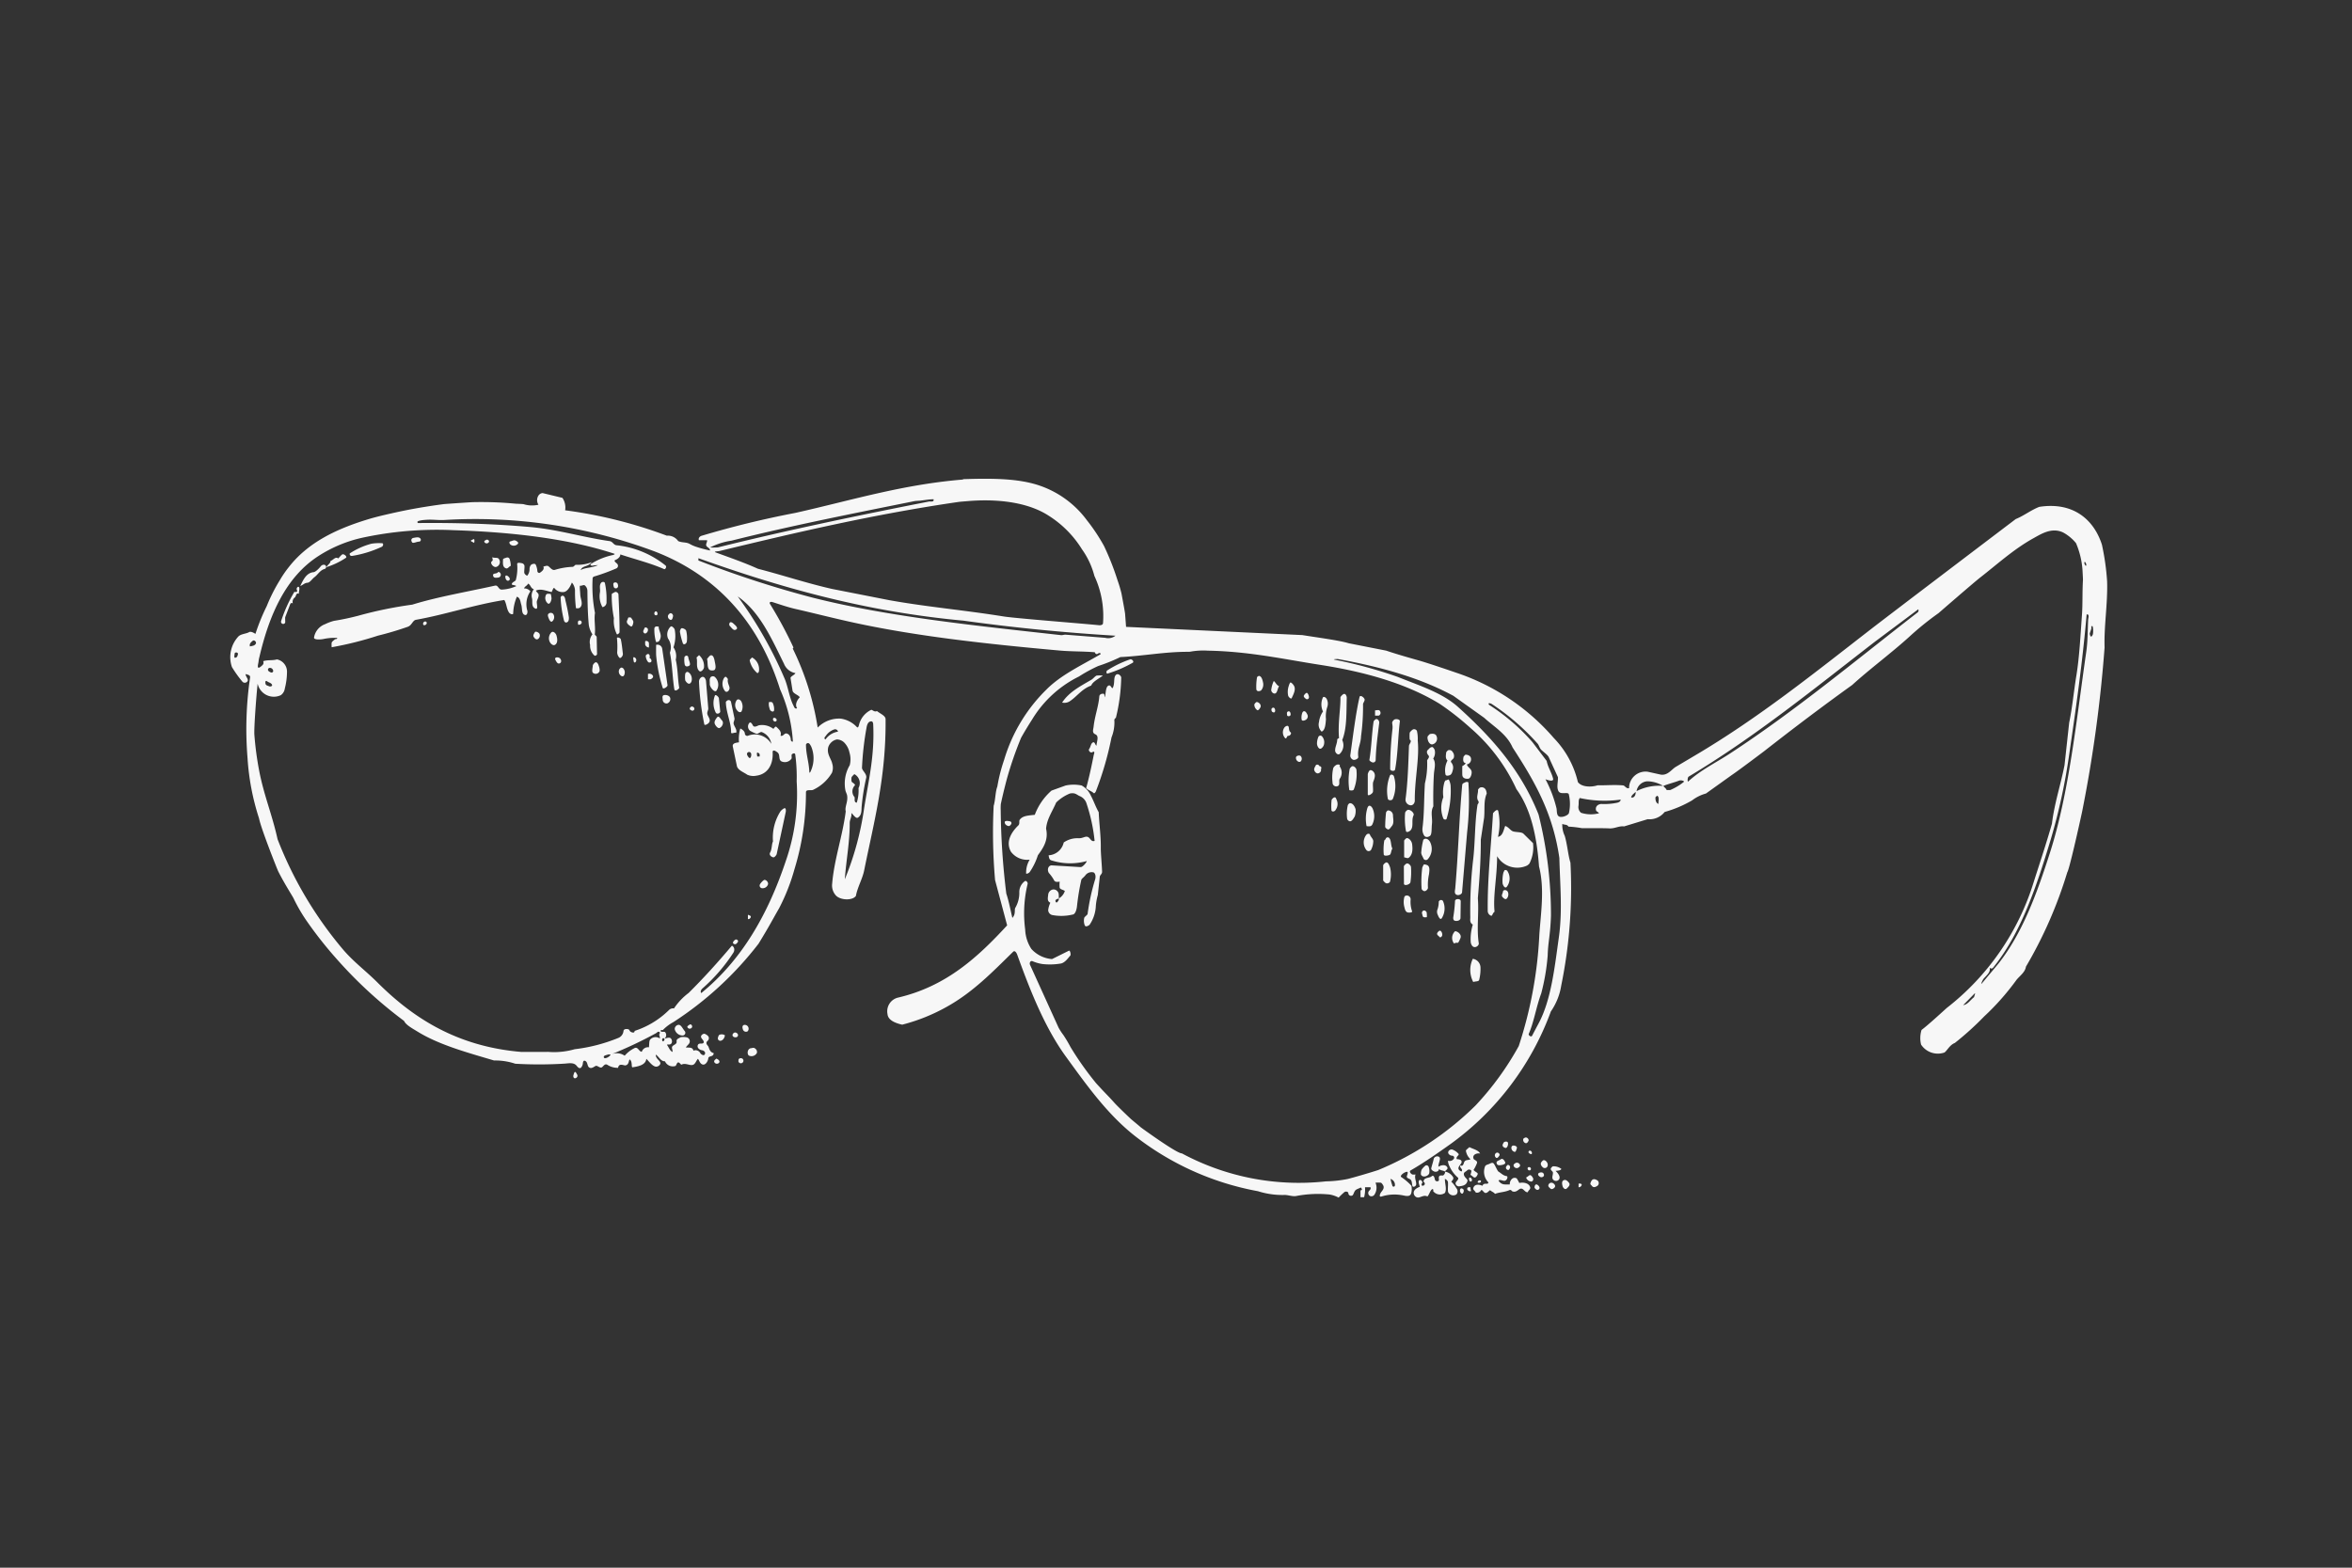 <svg xmlns="http://www.w3.org/2000/svg" xmlns:xlink="http://www.w3.org/1999/xlink" width="354" height="236" viewBox="0 0 354 236">
  <rect x="0" y="0" width="354" height="236" fill="#333333" stroke="none"/>
  <defs>
    <clipPath id="clip-path">
      <rect id="Rectángulo_95" data-name="Rectángulo 95" width="282.487" height="108.207" fill="#f7f7f7"/>
    </clipPath>
  </defs>
  <g id="Grupo_496" data-name="Grupo 496" transform="translate(1846 -3076)">
    <rect id="Rectángulo_251" data-name="Rectángulo 251" width="354" height="236" transform="translate(-1846 3076)" fill="none"/>
    <g id="Grupo_488" data-name="Grupo 488" transform="translate(-1811.331 3148.072)">
      <g id="Grupo_184" data-name="Grupo 184" transform="translate(0 0)" clip-path="url(#clip-path)">
        <path id="Trazado_294" data-name="Trazado 294" d="M65,84.352a.394.394,0,0,0-.007.144c.03.246.2.258.323.02.132-.266-.191-.429-.315-.164M279.052,12.588c-.052.211.218.688.28.439.052-.211-.218-.688-.28-.439M187.827,105.7c.087-.107.486-.149.395.124-.077.228-.509.179-.491.072a.426.426,0,0,1,.1-.2M36.647,9.086c.132-.017.1.482.035.573-.159-.137-.39-.156-.5-.338a2.017,2.017,0,0,1,.469-.236M79.3,41.808h.362c.012-.166.057-.372-.117-.491-.472-.325-.233.347-.246.491M77.9,66.293v-.665c.129.1.566.124.4.434a.4.4,0,0,1-.4.231m117.524,35.182a.208.208,0,0,1,.248-.313c.273.079.318.581.057.506a.736.736,0,0,1-.305-.194m7.5,5.18v-.531c.2-.072.529.015.462.2a.467.467,0,0,1-.462.335M124.7,63.176c-.2.089-.7.171-.444.553.134.2.315-.144.429-.3.012-.017,0-.218.015-.253m61.747,42.09c.159-.231.551.176.4.422s-.372.032-.395-.132c0-.057-.04-.243-.01-.29m8.833-1.318c-.084-.233.067-.377.3-.305a.258.258,0,0,1,.1.432.266.266,0,0,1-.4-.127M60.715,27.51c-.007-.169-.258-.9.223-.553a.442.442,0,0,1,0,.683c-.124.077-.218-.069-.221-.129m3.246-7.525c.208-.129.444.263.273.516-.045.062-.362.114-.41-.132a.355.355,0,0,1,.137-.385M186.174,106.8c.087-.2.313-.146.482-.134a1.167,1.167,0,0,0,.092.536c-.2.164-.437-.022-.561-.161a.52.52,0,0,1-.012-.241M211.5,47.142c-.236.261-.606.459-.663.831.549.154.74-.581.663-.831M81.71,36.058c.089-.134.395-.062.491.149a.235.235,0,0,1-.32.318.338.338,0,0,1-.171-.467M29.216,21.513a.234.234,0,0,1,.32.315c-.1.211-.4.285-.489.149a.332.332,0,0,1,.169-.464m23.246-.151a.3.3,0,0,1,.4.382.45.45,0,0,1-.526.213c.015-.186-.117-.462.122-.6M38.508,9.2c.231-.122.539.141.387.36a.389.389,0,0,1-.638,0c-.127-.2.107-.285.251-.36m118.324,25.3c.345-.184.467.3.412.511-.082.318-.449.114-.5-.01s-.107-.4.089-.5m2.326.549c.345-.186.464.3.41.509-.062.246-.511.258-.524,0,0-.151-.087-.4.114-.506M.715,26.192c.012-.007-.077.082-.072.132.017.169-.218.849.28.546.141-.084.174-.288.218-.454.052-.206-.2-.333-.427-.223M69.292,34.36c.159-.161.437-.03.531.154a.3.3,0,0,1-.377.39c-.164-.092-.39-.171-.271-.422,0,0,.087-.092.117-.122M192.27,103.29a.348.348,0,0,1,.318.486c-.065.129-.154.365-.37.256a.354.354,0,0,1-.2-.467c.015-.035.174-.258.248-.276M69.116,82.18c.211-.159.459.159.375.385a.383.383,0,0,1-.71-.037c-.017-.134.191-.241.335-.347M56.753,86.71c-.213.067-.611.122-.541.387.079.323.807-.017,1.03-.39a.756.756,0,0,0-.489,0m128.329,20.35c.064-.407.464-.176.536-.025.084.181-.072.717-.323.561a.52.52,0,0,1-.213-.536M75.989,69.4c.218-.149.544.129.382.352-.109.151-.266.395-.519.3-.452-.161-.025-.544.137-.655M41.467,15.107c-.119-.253-.151-.69.228-.494.233.122.558.511.223.7-.241.141-.407-.117-.452-.211m20.98,9.9a2.424,2.424,0,0,1,0-.553.422.422,0,0,1,.546.226,4.468,4.468,0,0,1,0,.73.636.636,0,0,1-.546-.4m128.123,76.46c.243-.114.593.206.422.437-.079.107-.31.529-.546.253a.426.426,0,0,1,.124-.69M77.9,41.183c-.31.216-.022.6.141.784.263.3.432-.35.335-.608a.321.321,0,0,0-.477-.176M5.788,28.5a1.163,1.163,0,0,0-.1.127c-.122.278.2.442.424.531a.248.248,0,0,0,.313-.343.492.492,0,0,0-.635-.315M214.739,47.716c-.084.084-.238.2-.241.241-.037.36.079.886.442.99-.017-.419.2-1.052-.2-1.231M73.142,87.291c.194.07.606.3.432.6a.43.43,0,0,1-.732-.072c-.1-.251.159-.372.3-.526m-21.37,2.1c.174-.3.347.2.432.31a.365.365,0,0,1-.144.486c-.335.208-.519-.141-.41-.439a3.03,3.03,0,0,1,.122-.357m122.98,16.572c.032.089.119.362.139.457a.2.2,0,0,0,.385,0,.924.924,0,0,0-.67-1.02c.037.074.124.509.146.566M75.865,83.379c.231-.089.63.166.534.469-.107.325-.578.288-.747.089-.189-.216.037-.489.213-.558m120.446,23.13c.047-.139.154-.36.375-.248s.551.5.228.732c-.236.171-.477-.045-.616-.261a.956.956,0,0,1,.012-.223M76.485,87.5c.03-.258.29-.308.491-.253a.385.385,0,0,1,.206.541.391.391,0,0,1-.715-.065s.01-.169.017-.223M62.315,22.523c.084-.261.454-.112.524.094a.587.587,0,0,1-.263.63c-.258.169-.524-.181-.4-.407a3.021,3.021,0,0,0,.141-.318m134.707,81.955c.208-.084.573-.124.678.241s-.345.511-.544.39c-.164-.1-.417-.266-.288-.531a.658.658,0,0,1,.154-.1M62.857,30.18v-.8a.621.621,0,0,1,.735.261c.127.248-.109.422-.315.539a2.349,2.349,0,0,1-.419,0m99.091,2.065c.2-.1.41.427.392.665a.285.285,0,0,1-.469.216c-.127-.1-.345-.285-.308-.449a.967.967,0,0,1,.385-.432M5.3,30.885c.06.231.333.261.511.347.206.1.544-.007.467-.208-.117-.305-.494-.343-.717-.514-.338-.256-.305.2-.261.375M57.766,15.648a.389.389,0,0,1,.516.139c.067.179.164.491-.074.655a.335.335,0,0,1-.509-.184c-.03-.194-.144-.524.067-.611m124.228,52.39c.268-.072.494.474.387.755-.06.159-.276.328-.372.2-.151-.194-.5-.338-.345-.63a.866.866,0,0,1,.33-.325m12.867,31.156c.31-.137.62.268.534.459-.1.228-.28.474-.521.335a.508.508,0,0,1-.256-.643.98.98,0,0,1,.243-.151M3.363,24.4c-.253.2-.546.474-.407.841.288-.082.673-.069.871-.4.154-.256-.216-.645-.464-.444m276.714-2.048c.109.139-.079.454-.223.98.012-.045.112.861.447.164.151-.32.07-1.869-.223-1.144M172.29,35.653v-.789c.238.015.68-.2.8.233a.438.438,0,0,1-.236.556,4.216,4.216,0,0,1-.561,0m20.66,64.765c.213-.119.844.04.66.442-.077.166-.124.6-.424.434a.6.6,0,0,1-.347-.747.662.662,0,0,1,.112-.129M116.626,51.972c-.308-.625.447-.447.685-.407a.282.282,0,0,1,.228.4c-.092.151-.263.4-.514.293a.737.737,0,0,1-.4-.29m75.018,47.972c.149-.208.571-.216.643,0,.1.318-.132.871-.375.8-.275-.077-.506-.276-.4-.534a2.8,2.8,0,0,1,.132-.276M66.11,20.295c.31-.194.558.191.521.382s-.112.737-.479.524a.525.525,0,0,1-.256-.663,1.339,1.339,0,0,1,.213-.243M179.478,65.067c.208-.186.516.01.583.228a4.169,4.169,0,0,1,.027.7c-.226.03-.6.1-.643-.226-.035-.213-.208-.489.032-.7m13.984,37.927a.485.485,0,0,1,.623.243c.134.236-.119.41-.285.5a.482.482,0,0,1-.623-.243c-.137-.236.119-.41.285-.5m69.031-25.47-1.685,1.718c.69-.1,1.02-.715,1.66-1.229-.089.074.31-.779.025-.489M48.96,27.331c-.275-.459.236-.5.5-.392.31.124.5.663.122.844-.33.156-.514-.263-.625-.452M160.528,41.744c.161-.082.472-.159.623.065a.6.6,0,0,1,0,.683c-.2.28-.549.065-.675-.141-.1-.161-.171-.489.057-.606m34.966,63.124c.248-.151.457.213.558.385.124.206-.02.591-.305.541a.861.861,0,0,1-.725-.6,3.6,3.6,0,0,0,.472-.328m2.976,1.276a.458.458,0,0,1,.524-.139c.241.1.521.4.33.665-.132.181-.447.362-.606.211s-.544-.372-.248-.737M62.723,26.425c.34-.2.494.293.35.541.305.117.526.69-.015.7-.258.007-.539-.62-.534-1.028,0-.062.151-.191.2-.218M40.29,14.072c.1-.127.313.052.38.2a.424.424,0,0,1-.271.586c-.273.04-.824.174-.856-.323-.025-.385.491-.154.747-.467M73.554,83.739a.858.858,0,0,1,.881.042c-.035.357-.283.807-.707.829a.365.365,0,0,1-.333-.486,1.376,1.376,0,0,1,.159-.385m3.8-1.524a.579.579,0,0,1,.648.64.521.521,0,0,1-.174.347.492.492,0,0,1-.692-.338c-.06-.186-.149-.571.218-.65M42.169,9.421c.243-.06.519-.211.712-.132.213.087.551.288.407.486a.812.812,0,0,1-1.092.159c-.149-.1-.34-.439-.027-.514m3.688,13.651c.084-.134.531.035.67.266a.633.633,0,0,1-.2.772c-.278.2-.556-.084-.692-.36-.077-.154.015-.37.218-.678M154.452,33.61c.34-.01.807.442.561.846-.1.161-.31.521-.5.343a1.018,1.018,0,0,1-.392-.819.87.87,0,0,1,.333-.37M75.1,21.836c.079-.414.452-.191.571-.079.263.246.978.769.33.993-.318.109-.613-.38-.891-.665a.719.719,0,0,1-.01-.248m5.952,12.311c-.012-.107,0-.437,0-.514.231-.04.549-.094.63.238a2.036,2.036,0,0,1,.154,1.008c-.084.315-.539.124-.63-.141a4.919,4.919,0,0,1-.154-.591m110.113,68.334c.347-.29.6.171.707.4.117.253-.268.385-.556.432-.243.037-.568.1-.695-.179-.2-.449.328-.477.544-.658M58.774,28.448c.357-.119.608.4.593.712-.007.194-.087.715-.482.549a.788.788,0,0,1-.365-.975.811.811,0,0,1,.253-.285M27.533,8.907c.357-.057.9-.226,1.109.159a.277.277,0,0,1-.223.4c-.4-.007-.916.335-1.077.084-.248-.392.015-.611.191-.64M90.861,37.745a2.505,2.505,0,0,0-1.236.963c-.082.109-.387.37-.05.539a2.815,2.815,0,0,1,1.884-1.174.438.438,0,0,0-.6-.328M59.851,21.019c.047-.248.31-.109.457-.124.122.233.367.472.35.678-.025.271-.156.8-.407.638-.355-.231-.692-.5-.531-.874a2.682,2.682,0,0,0,.132-.318m137.765,81.573c.313-.087.707.37.665.73a.448.448,0,0,1-.7.37c-.174-.141-.432-.427-.315-.72a.973.973,0,0,1,.35-.38M47.9,20.312a.488.488,0,0,1,.673.015.836.836,0,0,1-.141,1.154c-.176.137-.36-.124-.442-.305-.117-.266-.32-.69-.089-.864M191.53,62.2c.032-.276.3-.36.573-.2.325.184.338.869.01,1.2-.2.206-.442-.032-.6-.189-.285-.276-.01-.539.02-.817M161.491,35.03c.32-.156.506.276.611.469a.606.606,0,0,1-.208.772c-.194.129-.586.246-.648,0a1.98,1.98,0,0,1,.119-1.092.45.45,0,0,1,.127-.151M47.53,17.448c.122-.213.459-.1.695-.112a3.48,3.48,0,0,1,.117.712c-.035.313-.238.9-.534.74a1.053,1.053,0,0,1-.278-1.34M68.471,26.7a.274.274,0,0,1,.457.2c.057.447.454,1.062.127,1.251s-.581.1-.663-.159a3.714,3.714,0,0,1-.045-1.152c0-.022.094-.114.124-.141m94.874,16.49c.114-.263.5-.161.578.077a.28.28,0,0,1,.216.469c.107.238-.107.506-.33.591-.33.124-.635-.226-.678-.509-.037-.238.132-.442.213-.628M80.327,60.4c.251-.092.675.29.6.65a.84.84,0,0,1-.99.573.4.4,0,0,1-.213-.588,2.178,2.178,0,0,1,.6-.635M204.98,105.548c.273-.218.578-.037.8.094a.52.52,0,0,1,0,.784c-.2.134-.591.382-.851.027-.082-.114-.3-.223-.206-.442a1.06,1.06,0,0,1,.256-.464m-4.41.127c.37-.305.695.04.9.3.271.335-.092.643-.32.866-.263.261-.558-.107-.618-.3-.087-.278-.156-.7.035-.864M65.319,32.561c.313-.05.824.084.894.491a.7.7,0,0,1-.459.767.57.57,0,0,1-.68-.549c.01-.226-.171-.645.246-.71m91.729-2.115c.3.226.4.62.8.787-.256.36-.236.9-.544,1.072-.271.151-.737-.236-.623-.625a4.224,4.224,0,0,1,.367-1.234M78.277,85.735c.233,0,.489-.174.725.052a.61.61,0,0,1,.248.653.912.912,0,0,1-1.144.419c-.31-.089-.36-.839.072-1.075a.311.311,0,0,1,.1-.05M68.6,29.15c.221-.186.462.042.6.216.345.432.35,1.206-.012,1.445-.268.176-.591-.206-.722-.462a3.541,3.541,0,0,1,.01-1.035.572.572,0,0,1,.124-.164M39.484,12.288c.037-.127-.1-.474-.057-.462.429.146.784-.022.98.241a.77.77,0,0,1-.4,1.211c-.29.089-.784-.325-.75-.7.007-.089.2-.213.223-.288m119.6,24.9c.4.045.1.688.494.975.186.134-.035.553-.377.539-.189-.007-.213.558-.449.33a1.271,1.271,0,0,1-.089-1.6.709.709,0,0,1,.422-.243M54.932,27.641c.278-.087.459.285.524.536a1.765,1.765,0,0,1,.127.742.617.617,0,0,1-.956.33c-.28-.144-.1-.74-.065-1.186a1.052,1.052,0,0,1,.37-.422M41.566,11.871a.36.36,0,0,1,.472.216,3.675,3.675,0,0,1,.169,1.025c-.283.092-.429.477-.725.372-.558-.2-.444-.839-.444-1.306,0-.184.325-.226.529-.308m31.7,24.038c.251-.31.5.241.71.449.362.357.06.99-.338,1.162-.241.1-.606-.3-.732-.643-.112-.315.122-.675.36-.968m92.769,12.11c.375-.2.385.169.467.3a1.51,1.51,0,0,1-.141,1.524c-.134.285-.586.35-.633.067a7.776,7.776,0,0,1,.027-1.574c.015-.084.261-.3.28-.315m13.857,55.361a.346.346,0,0,1,.474.233,1.787,1.787,0,0,1,.072.961c-.166.437-1.01.688-1.243.169a1.531,1.531,0,0,1,.107-.735,2.845,2.845,0,0,1,.591-.628m-16.16-64.45a.337.337,0,0,1,.534-.194,1.328,1.328,0,0,1,.362,1.117,1.013,1.013,0,0,1-.457.757c-.362.184-.606-.434-.62-.7a2.513,2.513,0,0,1,.181-.978M76.21,33.335c.216-.256.516-.062.66.127a1.667,1.667,0,0,1,.092,1.507c-.079.238-.377.174-.484.1a1.264,1.264,0,0,1-.268-1.732M74.5,29.821c.166-.055.266.206.395.33-.146.558.273,1.06.238,1.387-.042.427-.454.725-.7.4a1.758,1.758,0,0,1-.154-1.9c.03-.05.149-.2.221-.226M184.355,68.115c.372.012.985.491.8,1.005a4.175,4.175,0,0,1-.365.74,1.054,1.054,0,0,0-.613.1,1.363,1.363,0,0,1-.045-1.606c.032-.047.161-.238.226-.236M63.988,22.27c.1-.077.325-.012.484-.017-.01.593.442,1.117.266,1.727-.069.251-.2.675-.675.588a6.968,6.968,0,0,1-.243-2.09.532.532,0,0,1,.169-.208m3.423,59.942c.417-.084.665.588,1,.963a.411.411,0,0,1-.285.635,1.225,1.225,0,0,1-1.243-.948.634.634,0,0,1,.534-.65m.414-59.659c.132-.174.71.089.779.333a4.663,4.663,0,0,1,.1,1.586c-.037.4-.489.588-.6.308a10.93,10.93,0,0,1-.447-1.762.859.859,0,0,1,.171-.464M180.54,38.433c.41-.087.874-.084,1.013.34a.885.885,0,0,1-.643,1.214c-.335.042-.591-.343-.663-.628-.057-.218-.129-.509.05-.69.06-.06.231-.233.243-.236m-21.047-7.714c.119-.189.474.241.588.432.352.586-.114,1.368-.33,1.861-.1.223-.479-.159-.534-.347a2.748,2.748,0,0,1,.087-1.479,1.836,1.836,0,0,1,.189-.467M78.518,26.9a2.022,2.022,0,0,1,1.047,2.048c-.01.154-.184.422-.32.248a3.475,3.475,0,0,1-1.072-1.822c-.015-.169.176-.275.345-.474m76.3,2.78c.4.032.536.623.618,1.008a1.357,1.357,0,0,1-.285,1.164c-.241.169-.68.218-.73-.166a8.383,8.383,0,0,1,.109-1.819.5.5,0,0,1,.288-.186m-106.445-6.6c.3-.156.633.236.71.5.134.472.243,1.119-.206,1.412-.266.174-.618-.1-.779-.395a1.251,1.251,0,0,1,.275-1.521m-31.489-11.7c.243-.072.757.362.506.531a11.636,11.636,0,0,1-2.951,1.407c.241-.4.663-.616.63-.936.442-.144.737-.712,1.174-.385.137-.134.5-.578.64-.618M70.546,26.554a2.181,2.181,0,0,1,.74,1.864c-.015.228-.395.715-.67.556a.939.939,0,0,1-.325-.546c-.124-.482.022-1.035-.129-1.516ZM58.19,24.02c-.04-.246.529-.082.581.154.154.685.221,1.462.31,2.177.04.313-.355.759-.506.6a1.2,1.2,0,0,1-.352-.794,12.667,12.667,0,0,0-.032-2.137m140.86,79.486a1.912,1.912,0,0,1,1.293.4c-.164.236-.454.243-.889.29.357.315.9.978.429,1.385a.569.569,0,0,1-.854-.166c-.151-.305.079-.688.03-.993-.032-.206-.444-.347-.288-.64.035-.065.223-.273.278-.273M72.293,26.582c.417-.1.551.573.616.921.079.424.266,1.087-.084,1.31a.971.971,0,0,1-.715-.045c-.395-.41-.2-1.082-.365-1.641.1-.1.38-.506.549-.546m.638,6.059c.087-.248.591.213.6.407l.2,1.961c.047.273-.477.509-.66.218a3.138,3.138,0,0,1-.141-2.586M191.719,59.046c.094-.268.434-.092.467-.03a2.065,2.065,0,0,1-.089,2.44c-.288.278-.566-.288-.611-.546a5.3,5.3,0,0,1,.109-1.571c0-.04.1-.228.124-.293m21.521-13.5a1.747,1.747,0,0,0-1.588,1.479,7.492,7.492,0,0,1,3.989-.789,4.64,4.64,0,0,0-2.4-.69m4.85-.117c-.727.285-1.581.486-2.343.784-.189.074.34.343.432.653a4.191,4.191,0,0,1,.521,0,8.641,8.641,0,0,0,2.023-1.2c.266-.161-.387-.33-.633-.233M72.273,29.888a.486.486,0,0,1,.623-.074,1.583,1.583,0,0,1,.251,2.107c-.263.318-1.033-.571-.988-1.055.027-.305-.094-.668.114-.978M182.007,63.494a.351.351,0,0,1,.5.057,2.754,2.754,0,0,1-.156,2.574c-.243.407-.511-.211-.6-.427a1.1,1.1,0,0,1-.109-.73,3.6,3.6,0,0,0,.236-1.306c0-.045.1-.139.134-.169m-5.2-.688a.568.568,0,0,1,.834.526,4.211,4.211,0,0,0,.211,1.755c.127.228-.447.253-.655.2-.323-.087-.422-.462-.484-.752a2.958,2.958,0,0,1-.007-1.611c0,.012.067-.094.1-.114M171,53.573c.139-.151.449-.208.524.01.129.387.561.66.494,1.075a2.855,2.855,0,0,1-.347,1.236.442.442,0,0,1-.685,0A1.852,1.852,0,0,1,171,53.573M10,16.5c.03-.169.293-.4.377-.069.065.251-.1.561-.052.889-.434-.218-.429.38-.6.534a.815.815,0,0,0-.323.9c-.3-.139-.365.06-.437.246l-.695,1.809c-.057.146.022.752-.025.869a.328.328,0,0,1-.613-.216,21.378,21.378,0,0,1,2.01-4.445c.154.047.583.089.35-.328a.434.434,0,0,1,0-.191M168.47,48.842c.484-.04.769.5.889.9a2.525,2.525,0,0,1-.127,1.1c-.184.3-.454.8-.772.717a.532.532,0,0,1-.37-.372,5.7,5.7,0,0,1,.1-2.045.624.624,0,0,1,.28-.3m5.751,1.087a.746.746,0,0,1,.767.685c0,.561.226,1.234-.2,1.708-.161.179-.355.568-.606.449-.176-.082-.367-.246-.367-.385a20.739,20.739,0,0,1,.132-2.149c0-.057.194-.3.273-.308m-.335,4.3a.314.314,0,0,1,.553-.127c.31.345.211,1.132.462,1.569-.241.357-.149.871-.469.978-.293.094-.8.174-.831-.087a8.44,8.44,0,0,1,.079-2.1c0-.032.181-.156.206-.236m10.576,9.124c.208-.119.732-.129.725.276l-.035,2.487c0,.4-.541.519-.854.424-.236-.072-.256-.325-.233-.521a22.439,22.439,0,0,0,.266-2.5c0-.037.1-.144.132-.161M13.661,13.122c.1-.129.5-.308.7-.037a.328.328,0,0,1-.179.5c-.665.166-1.03.866-1.514,1.224-.395.293-.668.826-1.085.851-.439.03-.653.347-1.062.479.422-.849.891-1.966,1.991-2.075.3-.03.779-.486,1.144-.943m169.165,91.171c-.268-.181-.648-.132-.911-.382-.017.39-.484.494-.755.36-.174-.084-.457-.246-.4-.5.109-.467.285-.931.37-1.417a.568.568,0,0,1,.8-.276c.355.253-.117.908-.1,1.494.41-.261,1.075-.385,1.328.067.181.323-.261.437-.333.65m-8.9-46.52c.362-.1.506.439.623.7a4.451,4.451,0,0,1,.007,2.157c-.015.171-.377.37-.638.246-.087-.04-.4-.333-.4-.419V58.177a.923.923,0,0,1,.407-.4M135.41,27.195c.288-.1.69.355.385.516a18.882,18.882,0,0,1-3.748,1.616c-.228.065-.226-.362-.084-.462a15.658,15.658,0,0,1,3.447-1.67m41.648,26.9c.365-.01.755.459.812.9.119.921.037,1.638-.516,2.065-.159.122-.459-.03-.685-.07v-2.5c0-.074.288-.387.39-.39M49.886,17.636c.392-.154.521.41.539.65a25.962,25.962,0,0,1,.531,2.594c0,.273,0,.588-.283.727-.253.129-.439-.124-.469-.315a17.084,17.084,0,0,1-.494-3.435.37.37,0,0,1,.176-.221m121.391,31.67c.288-.266.593.186.678.41a2.845,2.845,0,0,1-.1,2.375c-.189.288-.454.241-.839.206a5.692,5.692,0,0,1,.109-2.693.958.958,0,0,1,.156-.3M171.4,44c.181-.285.524-.06.68.137.367.462.094,1.067-.062,1.487-.122.32.037,1.283-.057,1.551s-.764.668-.764.347V44.452a1.688,1.688,0,0,1,.2-.457m5.661,13.926c.28-.082.638.328.64.531a10.481,10.481,0,0,1-.084,2.293c-.087.365-.97.6-.973.218l-.015-2.611c0-.112.31-.4.432-.432M86.8,39.825c-.035.015-.161.127-.161.206,0,1.462.432,2.564.5,4.016.022.519.251-.114.3-.221a4.616,4.616,0,0,0-.02-3.527c-.127-.211-.293-.625-.613-.474m7.116,4.646a2.957,2.957,0,0,0-.414.437,1.622,1.622,0,0,0,0,.665c.077.2.4.228.524.553a1.3,1.3,0,0,0-.112,1.767c.156.156-.154.817.36.871a6.018,6.018,0,0,0,.266-2.206,1.526,1.526,0,0,0-.623-2.087M55.8,15.668c.132-.171.484-.2.571.012a11.391,11.391,0,0,1,.246,2.829.744.744,0,0,1-.608.822,3.337,3.337,0,0,1-.38-2.239c.087-.447-.159-.993.171-1.425M177.194,49.853c.444-.112,1.04.516.9.8-.37.745.042,1.641-.424,2.231-.154.2-.633.437-.722.176a10.155,10.155,0,0,1-.127-2.815.863.863,0,0,1,.372-.392m-10.678-6.8c.179-.062.613-.082.442.241a1.6,1.6,0,0,1,.027,1.857c-.191.273.062.871-.226,1.067a.554.554,0,0,1-.864-.494,6.212,6.212,0,0,1,.112-2.192,1.158,1.158,0,0,1,.509-.479m2.338.226c.278-.079.62.32.635.529a6.207,6.207,0,0,1-.4,2.973c-.06.132-.293.194-.668.1a9.384,9.384,0,0,1,.057-3.219.934.934,0,0,1,.372-.387m17.059-1.737c.305,0,.74.139.817.536a.784.784,0,0,1-.62.936c.149.469.688.625.725,1.132.027.41-.2.988-.511,1.015-.491.047-.859-.132-.891-.531-.022-.271-.01-1.092-.01-1.37a1.552,1.552,0,0,0,.541-.432c-.479-.067-.434-.591-.347-.98.007-.027.236-.305.3-.305m-2.614-.67a.546.546,0,0,1,.668.261.943.943,0,0,1,.166.9c-.084.208-.593.424-.37.678a1.212,1.212,0,0,1,.243,1.087c-.065.318-.186.71-.437.814-.216.089-.616.184-.675-.1a3.122,3.122,0,0,1,.305-2.085c-.38-.352-.223-.839-.2-1.236a1.01,1.01,0,0,1,.3-.323M179.788,54.2c.372-.089.688.256.819.549a2.311,2.311,0,0,1-.41,2.556.4.4,0,0,1-.618-.129c-.124-.33-.39-.64-.33-1.013a10.523,10.523,0,0,1,.308-1.812.621.621,0,0,1,.231-.151m-.243,4.023c.047-.248.323-.149.509-.092.571.176.4.923.362,1.378a7.511,7.511,0,0,0-.166,2.008c.05.261-.343.643-.6.551-.174-.062-.35-.243-.352-.357a16.075,16.075,0,0,1,.1-3.172c.012-.067.127-.251.139-.315M174.533,44.68c.127-.256.506-.134.593.1a5.049,5.049,0,0,1-.161,3.41c-.107.273-.7.293-.757-.05a6.305,6.305,0,0,1,.325-3.462M74.768,33.407a.363.363,0,0,1,.591.2l.511,2.422c.065.3-.174.576-.124.841.082.439.541.851.39,1.363-.313-.069-.772.258-.769-.067.017-1.487-.737-2.869-.787-4.53,0-.107.154-.2.189-.226m89.659-.457c.117-.261.486-.012.586.2a1.514,1.514,0,0,1,.089,1.191,4.55,4.55,0,0,0-.2,1.857c-.065.715-.1,1.633-.648,1.869a1.459,1.459,0,0,1-.4-1.452,3.457,3.457,0,0,1,.6-1.581,2.5,2.5,0,0,1-.025-2.087M187,72.267a1.35,1.35,0,0,1,1.159,1.276,6.816,6.816,0,0,1-.191,1.874c-.067.308-.524.206-.9.34a3.894,3.894,0,0,1-.064-3.49M21.268,9.771a7.61,7.61,0,0,1,1.586-.065c.228.025.169.452-.089.549a16.841,16.841,0,0,1-4.435,1.36c-.395.045-.4-.345-.347-.38a11.043,11.043,0,0,1,3.286-1.464m109.1,19.863a4.466,4.466,0,0,1,.961,0c-.725.539-1.524.9-1.762,1.5-1.44.521-2.144,1.658-3.254,2.38a1.505,1.505,0,0,1-1.122.181c1.047-1.616,2.792-2.487,4.415-3.443.256-.151.491-.484.762-.618m42.025,6.557c.29-.112.558.273.524.556-.228,1.929-.491,3.723-.534,5.639a.391.391,0,0,1-.5.31c-.228-.079-.459-.276-.447-.355.333-2,.35-3.929.64-5.825a1.168,1.168,0,0,1,.318-.325M57.788,17.11c.31-.226.621.129.628.3.084,2,.171,3.661.164,5.689,0,.119-.328.437-.422.283a4.557,4.557,0,0,1-.432-2.4,17.681,17.681,0,0,1-.323-3.544c-.017-.179.251-.231.385-.328m6.54,66.162c-.057.027-.191.151-.243.184a63.048,63.048,0,0,1-6.7,3.17,2.121,2.121,0,0,1,1.968.228,4.6,4.6,0,0,1,1.422-1.114c.583-.34.692.511,1.154.521A.967.967,0,0,1,63,85.591c.065-.447.01-.965.2-1.179a1.1,1.1,0,0,1,1.435-.156c.079-.288-.171-.464-.037-.695s-.047-.39-.271-.288M182.94,45.38c.208.092.387-.335.539.094a2.5,2.5,0,0,1,.184.715,14.259,14.259,0,0,1-.606,5c-.055.171-.375.151-.486-.037a4.269,4.269,0,0,1,0-3.217,5.353,5.353,0,0,1,.179-2.3.91.91,0,0,1,.189-.258M64.1,26.716c-.04-.345-.015-1.387-.015-1.71a.725.725,0,0,1,.916.576l.8,5.5c.032.216-.635.665-.725.4a23.766,23.766,0,0,1-.975-4.758m6.838,3.132c.419-.186.635.39.653.586l.34,4.123c.015.263-.176.511-.149.794.042.424.633.908.233,1.385-.161.194-.65.454-.683.208a39.864,39.864,0,0,1-.794-6.4.764.764,0,0,1,.4-.695M203.1,48.063c-.248.352-.117.73-.189,1.172a1.113,1.113,0,0,0,.387,1.052,4.861,4.861,0,0,0,2.7.072c-.156-.241-.387-.243-.444-.439-.1-.333,0-.851.75-.963a9.263,9.263,0,0,0,2.465-.194c.194-.062.469-.149.489-.462a17.475,17.475,0,0,1-6.155-.238M83.33,49.624c.266-.161.318.261.263.544l-1.365,6.344c-.022.089-.3.541-.541.472-.36-.1-.618-.4-.449-.707.308-.556.221-1.273.434-1.673A7.369,7.369,0,0,1,82.8,50.069a1.783,1.783,0,0,1,.526-.444M66.272,22.258c.161-.171.6.28.613.472a5.215,5.215,0,0,1-.189,2.648,2.331,2.331,0,0,1,.343,1.861c.33,1.457.29,2.924.521,4.214.03.166-.658.688-.735.236-.278-1.643-.3-3.718-.668-5.508a2.3,2.3,0,0,0-.278-2.127,1.621,1.621,0,0,1,.392-1.8M175.221,36.234c.375-.132.839.04.807.271-.285,2.236-.293,4.961-.72,7.262-.062.338-.742.223-.745-.067a54.826,54.826,0,0,1,.352-6.056c.057-.526-.089-.8-.032-1.023a.953.953,0,0,1,.338-.387m-7.712-3.8c.362-.2.529.335.521.531-.065,2.316.037,4.614-.68,6.371a1.8,1.8,0,0,1-.372,2.077c-.271.258-.683-.159-.695-.472-.022-.558.305-1.067.315-1.665,0-.132.208-.2.271-.236-.194-2.189.246-4.423.211-6.118,0-.132.32-.429.429-.489m2.442.437c.092-.4.688.037.767.343.052.208-.248.581-.236.712a32.937,32.937,0,0,1-.3,4.837c-.047,1.256-.573,1.822-.417,3.1.032.273-.472.519-.755.447a.67.67,0,0,1-.432-.767c.4-2.872.829-6.327,1.375-8.672m16.535,67.746c.553.293,1.333.427,1.618.97-.415-.124-1.243.134-.983.792.074.189.653.276.5.67a5.582,5.582,0,0,1-.506,1c.2.293.7.422.625.643-.1.266-.323.618-.583.467-.176-.107-.315-.276-.511-.372a2.82,2.82,0,0,0,.149-.6.417.417,0,0,0-.68-.032c-.144.161-.524.221-.457.606.079.452.606.665.544.933-.161.692-.774.757-1.176.817a.5.5,0,0,1-.608-.37c-.124-.315.68-.695.29-.983a4.915,4.915,0,0,1-1.216-1.658,2.026,2.026,0,0,1-.226-.836.758.758,0,0,0,.911-.345.3.3,0,0,0-.246-.41.681.681,0,0,1-.6-.328c-.161-.323.216-.69.6-.593a2.234,2.234,0,0,1,.913.63c.191.213-.432.4-.256.807.283.017.635.057.715.305.1.33-.325.581-.447.953-.1.315.228.531.452.6.285-.38-.35-.519-.186-.918.462.231.486-.34.611-.544.218-.357.623-.191.921-.387a2.12,2.12,0,0,1-.692-1.286c0-.109.41-.41.526-.526m-3.661,3.681a1.808,1.808,0,0,1,1.2.822c.149.276-.1.491-.263.69a4.623,4.623,0,0,1,.762.988.7.7,0,0,1,0,.941.865.865,0,0,1-1.214-.305c-.137-.216.02-1.323-.069-1.641a.818.818,0,0,0-.444-.4c0,.764.305,1.482.017,2.107a1.284,1.284,0,0,1-1.79-.278c.094-.154-.022-.429-.228-.211-.278.3-.357.742-.625,1.03-.643-.333-1.191.362-1.678.094a.729.729,0,0,1-.377-.792c.117-.414.534-.6.906-.764-.084-.335-.266-.715-.1-.951.134-.194.482.025.5.345-.134.069-.275.593.174.419a.3.3,0,0,0-.012-.553c.02-.725.861-.519,1.216-.831.305-.271.434.2.482.419a.349.349,0,0,0,.571.253c.139-.082-.05-.449.082-.663.151-.246.477-.069.63-.161a.719.719,0,0,0,.273-.553m-4.867-66.557a.469.469,0,0,1,.618.206,5.265,5.265,0,0,1,.122,1.452c.273,2.7-.477,5.86-.444,9.069,0,.293-.236.71-.63.68a.851.851,0,0,1-.767-.9c.35-2.517.427-5.51.521-8.024.01-.315.534-.73.112-.965a5.9,5.9,0,0,1,0-1.047,1.593,1.593,0,0,1,.469-.469M76.356,17.7a62.215,62.215,0,0,1,7.029,12.3c.536,1.181.75,2.954,1.358,4.118.1.2.2.613.561.424-.357-.514-.032-1.191.4-1.646-.171-.34-1.018-.551-1.087-1l-.3-1.876c-.042-.268.608-.467.735-.764a2.266,2.266,0,0,1-1.72-1.4c-1.891-3.832-3.639-7.828-6.974-10.146M180.872,40.384c.127-.012.318.246.392.437a1.637,1.637,0,0,1-.218,1.3c.472.7.144,1.571.1,2.38-.089,1.484-.112,3.2-.082,4.813-.464.822-.114,1.705-.208,2.621-.087.824.015,1.655-.34,1.861-.427.253-.717.1-.834-.084a1.76,1.76,0,0,1-.251-1.144c.276-2.162.211-4.259.36-6.684a12.344,12.344,0,0,0,.338-3.455c0-.161.452-.5.2-.779-.166-.186-.387-.578-.065-.851.144-.119.278-.377.613-.41M103.757,3.3c-.154.015-.625.035-.777.065C93.713,5.234,84.358,7.073,75.44,9.317a10.491,10.491,0,0,0-3.244,1.03,10.574,10.574,0,0,0,1.189-.015c10.323-2.564,20.973-4.785,31.752-6.9.218-.042.827.129.7-.345-.74.007-1.417.149-2.082.218M189.4,33.953a.241.241,0,0,0,.124.127,30.47,30.47,0,0,1,6.458,5.572l2.139,2.825c.194.988.732,1.722.966,2.663.124.486-.66.288-1.147.094A18.912,18.912,0,0,1,199.6,49.6c.092.477-.032,1.214.571,1.3.467.065,1.236-.271,1.308-.6a6.334,6.334,0,0,0-.022-2.787c-.1-.454-1.236.122-1.561-.489-.313-.588-.05-1.335-.079-2.1l-1.378-3c-.156-.347-.69-.7-1.1-1.085-.3-.28-.382-.755-.606-.988a34.832,34.832,0,0,0-6.88-5.947c-.084-.05-.573-.261-.452.057m0,69.22c.213-.089.506-.29.7-.141.218.169.583,1.152.779,1.271.41.246.7.6,1.219.668.221.03.114.6-.273.7-.246.069-.774-.263-.951-.027a1.121,1.121,0,0,0,.98.583c.137.015.549,0,.72,0-.065-.484.395-1.263,1.042-.908a5.972,5.972,0,0,1,.382.683c.7-.139,1.464.045,1.636.633.094.33-.251.429-.355.755-.5.089-.7-.829-1.276-.442-.283.191-.566.5-1.06.313-.062-.022-.186-.3-.447-.174-.678.313-1.536.3-2.152.563-.206-.283-.5-.325-.73-.556-.223.1-.452.5-.774.4-.208-.065-.479-.6-.6-.38a.679.679,0,0,1-.8.323c-.084-.251-.457-.392-.357-.688.218-.645.923-.519,1.37-.318.223-.586.794-.067.906-.506a2.247,2.247,0,0,1-.519-2.393c.079-.241.365-.28.561-.365m64.648-83.524-6.508,4.867c-9.089,7.017-17.96,14.284-28.041,20.318-.206.127-.211.861-.067.727,1.862-1.713,4.217-2.847,6.341-4.242,9.945-6.52,18.9-14.013,28.18-21.2a.394.394,0,0,0,.094-.472M185.836,45.71c.144-.079.486-.134.509.067a42.383,42.383,0,0,1-.2,7.478l-.759,9.01c-.02.241-.452.494-.774.382-.462-.159-.283-.658-.251-1,.464-5.391.581-10.407,1.045-15.537.025-.273.283-.318.434-.4m93.551-25.286c-.628,7.272-1.618,14.185-2.611,20.98A88.779,88.779,0,0,1,274,54.258c-2.132,7.074-4.438,13.974-8.516,19.134-.132.166-.313.526-.7.218.233.68-.621,1.283-.946,1.718-.062.082-.521,1.01-.166.586l2.417-2.894c3.634-4.589,5.818-10.566,7.816-16.833,2.857-8.975,3.924-19.739,5.426-30.109.236-1.628.206-3.147.29-4.867.012-.238.238-.866-.236-.787m-182.88,16.1c-.539-.035-.69.576-.755.968a44.271,44.271,0,0,0-.68,6.009c-.017.424.777.936.633,1.529a32.276,32.276,0,0,0-.68,4.271c-.06.561.067,1.288-.558,1.708-.308.208-.675-.412-1-.7.1.573-.243,1.005-.241,1.487.017,2.852-.541,5.694-.74,8.5A44.53,44.53,0,0,0,95.4,49.557c.635-4.048,1.591-7.793,1.355-12.626-.007-.161-.082-.4-.248-.412m91.565,9.98a.68.68,0,0,1,.884.333,1.578,1.578,0,0,1,.141.563c-.479,1.112-.268,2.236-.39,3.621l-.5,3.308c.007,3-.186,5.79-.444,8.823.179,2.246-.206,4.621.141,6.791.035.221-.231.539-.563.566-.415.032-.591-.414-.648-.7a7.5,7.5,0,0,1,.31-2.688c-.489-.273-.377-.735-.377-1.09a66.037,66.037,0,0,1,.424-8.652c.313-2.537.241-5.776.67-8.335.01-.055.283-.268.107-.534-.352-.536,0-1.082-.035-1.7,0-.055.241-.293.28-.308M70.449,11.96v.345a155.65,155.65,0,0,0,17.178,5.589c11.487,2.9,24.485,4.209,37.384,5.647.246.027.489-.087.715-.067l5.942.469a1.777,1.777,0,0,0,1.554-.315c-7.93-.477-15.557-1.248-22.9-2.269-14.944-1.373-27.736-5.061-39.873-9.4M133.216,29.61c.313-.457.874.03.869.338a27.269,27.269,0,0,1-.807,6.068c.025-.1-.243.2-.228.278a5.989,5.989,0,0,1-.424,2.643,48.84,48.84,0,0,1-2.35,8.106c-.057.134-.238.377-.33.285-.318-.313-.759-.385-1.139-.757.422-1.487.8-3.239,1.157-5.053-.015.074.273-.66-.218-.36-.3.189-.638-.266-.5-.449.236-.318.261-.782.5-.968.385-.288.39.372.62.439.025-.648.444-1.452-.2-1.722-.509-.216-.275-.759-.238-1.112.174-1.636.745-3.075.861-4.592.027-.32.422-.467.737-.355l.069.511c.218-.544.094-1.638.628-1.79.335-.1.457.645.613.313.3-.635.082-1.39.38-1.824m57.006,20.546c.127-.151.5-.469.608-.139a9.014,9.014,0,0,1-.035,3.894c.757-.154.831-1.075,1.085-1.641.5.149.782.678,1.162.807.516.171,1.293.065,1.6.372l1.425,1.407a5.364,5.364,0,0,1-.516,3.021c-.1.189-.432.382-.35.34a3.531,3.531,0,0,1-4.54-1.4c0,3.174-.638,5.944-.382,8.362-.313.211-.335.692-.531.6a.763.763,0,0,1-.5-.707c-.052-4.966.509-9.754.792-14.661,0-.109.149-.208.181-.248M166.2,27.242a68.143,68.143,0,0,1,9.513,2.591c3.2,1.293,6.662,2.363,9.042,4.5,4.959,4.463,9.469,9.446,12.144,16.212a62.142,62.142,0,0,1,1.869,15.2c-.1,3.06-.444,3.981-.494,6.021a32.325,32.325,0,0,1-.975,5.721c-.737,1.951-1.092,4.3-1.876,6.086-.084.194.365.553.511.266.283-.553.645-1.231.975-1.849,1.894-3.539,2.41-8.439,3.043-12.929.563-4.016.184-7.843.079-11.976-1-6.969-3.9-11.794-7.039-16.632-.886-2.018-2.762-3.088-4.279-4.47l-4.641-3.311c-5.014-2.708-10.8-4.336-17.4-5.535-.03,0-.849.017-.477.1M124.7,63.176a1.967,1.967,0,0,0,.9-1.124c-.256-.186-.665-.218-.774-.469a3.744,3.744,0,0,1,0-.928c-.305.032-.722.119-.869-.256a6.089,6.089,0,0,0-.772-1.07c-.29-.509-.069-1.134.457-1.127l4.321.258c.382.032,1.08-.956.906-.9a9.347,9.347,0,0,1-5.316-.117c-.31-.1-.338-.424-.395-.759a2.467,2.467,0,0,0,2.274-1.929,3.616,3.616,0,0,1,2.2-.64c.754.05,1.127-.464,1.581-.1.248.2.412.668.869.5a26.065,26.065,0,0,0-1.214-5.622,1.763,1.763,0,0,0-1.02-1.117c-.454-.184-.67-.566-1.492-.39a6.289,6.289,0,0,0-2.055,1.35c-.648,1.479-1.4,2.5-1.524,3.941.39,1.742-.459,2.931-1.234,4a9.6,9.6,0,0,1-1.229,2.529.712.712,0,0,1-.534.253,3.7,3.7,0,0,1,.529-2.117,3.054,3.054,0,0,1-2.807-1.176c-.913-1.581.176-3.085,1.09-3.974.271-.263.077-.655.211-.846.434-.628,1.288-.643,2.276-.757a9,9,0,0,1,2.519-3.646l2.127-.767a5.891,5.891,0,0,1,2.408,0,3.271,3.271,0,0,1,1.392,1.549c.447.839.7,1.638,1.174,2.475.072,1.752.333,3.552.313,5.329-.01.876.161,2.494.194,3.644.01.323-.333.5-.345.742l-.3,2.757a8.352,8.352,0,0,0-.31,1.871,5.47,5.47,0,0,1-.933,2.611c-.194.139-.571.39-.722.069a1.915,1.915,0,0,1-.074-1.127c.025-.127.489-.462.5-.563a32.362,32.362,0,0,1,1.157-5.282c.119-.494-.04-.913-.266-.993a1.166,1.166,0,0,0-1.246.472c-.211.268-.551.484-.586.653a34.973,34.973,0,0,0-.643,3.882c-.042.472-.216,1.306-.678,1.345a7.312,7.312,0,0,1-3.058.067.785.785,0,0,1-.608-.759,3.606,3.606,0,0,1,.325-1.092c-.534-.233-.362-.782-.328-1.179a.879.879,0,0,1,.777-.824.8.8,0,0,1,.807.68c.017.127.01.509.025.665M110.558,3.4c-.31.03-.64.045-.965.092-12.5,1.809-24.346,4.567-36,7.394-.149.037-.956.05-.556.2,2.092.764,4.406,1.571,6.361,2.46,3.835.993,7.285,2.159,11.154,3.038l8.65,1.7c5.686,1.018,11.233,1.487,17.188,2.447,1.685.273,11.869,1.065,14.368,1.318.181.017.573-.02.588-.305a14.311,14.311,0,0,0-1.3-7.123,12.111,12.111,0,0,0-1.866-4,15.825,15.825,0,0,0-5.033-5.073c-3.115-2.02-7.769-2.609-12.586-2.144M32.216,6.207c-.807.045-1.571-.06-2.328-.045-.452.01-2.177.1-1.631.506,5.267-.057,11.407.1,16.947.606,4.172.377,7.806,1.531,11.864,2.11.511.074.578.573,1.07.628a14.079,14.079,0,0,1,7.347,3.035c.261.2-.032.635-.194.561-1.909-.861-4.356-1.474-6.6-2.219.03.313-.313.673-.727.829-.382.146.2.484.288.618a.433.433,0,0,1-.2.678,29.664,29.664,0,0,1-3.41,1.234c.1-.022-.1.074-.112.189a20.967,20.967,0,0,0,.352,5.262c-.166,1.055.109,2.179-.03,3.256,0,.022.285.3.285.325l.055,2.609c0,.151-.266.318-.385.233a1.977,1.977,0,0,1-.658-1.6,1.826,1.826,0,0,1,.352-1.6,3.561,3.561,0,0,1-.546-1.4c-.161-1.621-.194-3.378-.213-5.108a1.1,1.1,0,0,0-.382-.854c-.2-.149-.472.1-.759.04-.017.452.052.906.069,1.36.025.606.432,1.306.06,1.822-.184.253-.437.241-.712.2a20.585,20.585,0,0,1-.144-2.7,1.952,1.952,0,0,0-.469-1.159c-.233.588-.678,1.435-1.32,1.44a1.58,1.58,0,0,1-1.273-.549c-.161-.273-.3.241-.444.536-.616-.082-1.66-.6-2.375-.2.129.263.367.39.4.578.057.315-.159.648-.258,1.013-.089.313.323,1.445-.333,1.047-.519-.313-.276-.988-.4-1.5a1.543,1.543,0,0,1,.278-1.358c-.5-.139-.467-.68-.874-.846-.119.333-.516.4-.593.727a1.128,1.128,0,0,1,.943.439,3.431,3.431,0,0,0-.467,2.869c.092.246-.017.936-.5.618-.375-.248-.241-.988-.407-1.492-.122-.37-.144-1.047-.658-1.186a6.967,6.967,0,0,0-.553,2.519c0,.216-.417.114-.576-.079-.434-.534-.392-1.36-.762-1.948C36.543,19,32.47,20.426,27.95,21.23c-.529.092-.6.8-1.221,1.045a47.015,47.015,0,0,1-4.517,1.345,51.319,51.319,0,0,1-6.959,1.745,3.333,3.333,0,0,1,0-.71c.1-.2.333-.33.529-.519.166.074.407-.171.266-.179a7.873,7.873,0,0,0-2.05.171c-.429.084-1.469.146-1.4-.238a2.581,2.581,0,0,1,1.665-2,7.38,7.38,0,0,1,1.333-.5,36.982,36.982,0,0,0,3.671-.774,60.586,60.586,0,0,1,8.116-1.665c3.867-1.194,8.287-1.933,12.457-2.864.5-.109.5.65,1.052.6a6.036,6.036,0,0,0,2.147-.526c-.221-.2-.7-.124-.68-.3.045-.318.536-.4.611-.63a6.947,6.947,0,0,0,.2-2.388c-.015-.288.474-.176.755-.122a.523.523,0,0,1,.33.313c.072.213-.072.973,0,1.176a.718.718,0,0,0,.427.385,1.519,1.519,0,0,0,.35-1.033c.015-.248.114-.623.427-.712.149-.042.4-.114.509.092a2.739,2.739,0,0,1,.243.978c.017.166.228.34.4.216.278-.2.688-.484.5-.913.241-.045.531-.2.732-.072.308.2.588.69,1.023.558a10.314,10.314,0,0,1,2.633-.447c.223,0,.352-.315.509-.308a5.98,5.98,0,0,0,2.4-.4c-.645.779-1.387.467-1.69,1.2.678-.407,1.643-.305,2.618-.752a5.479,5.479,0,0,0-.755.069c-.151.06-.556-.032-.275-.266a9.936,9.936,0,0,1,3.276-1.323c-.02.007.417-.127.213-.194C50.826,9,42.462,8.036,33.582,7.741a53.136,53.136,0,0,0-13.8,1.154A20.3,20.3,0,0,0,13.309,11.6C8.4,14.735,5.873,20.406,4.383,26.8a4.579,4.579,0,0,0-.144.769c-.01.2-.375,1.3.352.7.213-.176.534-.39.35-.807.712-.228,1.4-.069,2.072-.268a1.875,1.875,0,0,1,1.514,1.891A10.233,10.233,0,0,1,8.2,31.57a1.487,1.487,0,0,1-.6,1.008,2.488,2.488,0,0,1-3.49-1.73c-.186,1.621-.568,6.679-.494,7.677a47.984,47.984,0,0,0,.747,5.55c.717,3.658,1.943,6.533,2.743,10.184A58.232,58.232,0,0,0,17,70.912c1.536,1.8,3.428,3.209,5.1,4.877,5.334,5.331,11.963,9.695,21.74,10.5l4.013-.01a11.184,11.184,0,0,0,3.971-.4,25.175,25.175,0,0,0,6.533-1.685,1.254,1.254,0,0,0,.814-1.035c.015-.338.427-.355.715-.29.2.045.189.285.38.39s.576.241.583-.139a13.087,13.087,0,0,0,5.18-3.152.861.861,0,0,1,.742-.231,9.5,9.5,0,0,1,2.2-2.326c2.259-2.234,4.415-4.626,6.476-7.071.1-.119.313.164.37.323a.871.871,0,0,1-.092.66,25.775,25.775,0,0,1-4.684,5.421c-.181.164-.345.474-.164.68C76.9,72.511,80.848,65.762,83.6,57.547a30.616,30.616,0,0,0,1.638-12,24.644,24.644,0,0,0-.218-4.051c-.072-.293-.437-.109-.529.027-.05.074.027.5-.025.6a1.207,1.207,0,0,1-1.415.464c-.638-.2-.236-1.008-.678-1.373-.164-.134-.779-.593-.75-.01.092,1.8-.722,3.269-2.472,3.5a2.259,2.259,0,0,1-1.348-.149c-.571-.4-1.291-.62-1.544-1.226l-.635-3.026c-.089-.534.558-.563.933-.628a5.688,5.688,0,0,1,.2-2.082c.313.154.668.414.685.787a.36.36,0,0,0,.524.285,2.881,2.881,0,0,1,3.462,1.243,2.282,2.282,0,0,0-1.425-1.767c-.238-.1-.586.328-.824.246a6.432,6.432,0,0,1-.946-.444.822.822,0,0,1-.112-1.191c.211-.218.432.2.524.377.216.412.752,0,.943-.022a2.791,2.791,0,0,1,2.095.511c.144.107.288-.469.516-.253.37.352.814.73.606,1.31.419.169.539-.407.918-.325.419.092.62.511.635,1,0,.084.34.459.3.045a22.569,22.569,0,0,0-1.921-7.7c-3.115-9.93-9.372-17.084-18.858-20.747A77.2,77.2,0,0,0,32.216,6.207M144.524,26.026a2.663,2.663,0,0,1-.347.025c-3.589-.01-6.607.618-10.223.794a26.231,26.231,0,0,1-3.333,1.345,22.883,22.883,0,0,0-2.9,1.581,17.055,17.055,0,0,0-7.064,6.5c-.558.869-1.1,1.76-1.638,2.715a54.3,54.3,0,0,0-2.194,6.386c-.3,1.162-.6,2.355-.861,3.6a7.735,7.735,0,0,0-.015.97,110.233,110.233,0,0,0,.841,12.509c.357,1.045.623,2.422.911,3.656.546-.566.273-1.221.442-1.514a4.474,4.474,0,0,0,.608-2.271,2.013,2.013,0,0,1,.854-1.76c.243-.1.444.28.395.427a18.775,18.775,0,0,0-.37,6.868,5.77,5.77,0,0,0,.926,2.916,4.665,4.665,0,0,0,3.12,1.534l2.532-1.258c.213-.094.32.616.218.73-.395.444-.762,1.015-1.375,1.189a10.024,10.024,0,0,1-2.815.087,6.082,6.082,0,0,1-1.5-.429c-.367-.124-.477.318-.385.526l4.309,9.486a8.84,8.84,0,0,0,.717,1.1,20.445,20.445,0,0,1,1.077,1.812,46.4,46.4,0,0,0,3.688,5.242c.213.278.482.544.846.943.764.831,1.328,1.365,2.028,2.162.447.506,1.864,1.861,2.487,2.447.226.211.941.777,1.556,1.313,0,0,5.386,3.936,6.155,3.9a37.187,37.187,0,0,0,21.693,4.212,17.992,17.992,0,0,0,3.289-.362c.869-.221,3.08-.856,4.582-1.343a45.682,45.682,0,0,0,14.641-9.719,44.042,44.042,0,0,0,6.5-8.943,63.1,63.1,0,0,0,3.1-16.793c.223-3.222.814-6.885-.05-10.251-.34-4.664-1.261-8.687-3.4-11.633a27.063,27.063,0,0,0-6.925-9.213,41.366,41.366,0,0,0-4.612-3.619c-4.939-3.031-11.179-4.818-18-5.877-5.478-.851-10.66-2.023-16.912-2.137a11.013,11.013,0,0,0-2.6.144M110.367.059c3.9-.117,8.064-.169,11.368.948a14.794,14.794,0,0,1,7.205,5.264,27.483,27.483,0,0,1,2.561,3.859,39.83,39.83,0,0,1,2.018,5.115,19.474,19.474,0,0,1,.606,2.03s.516,2.723.544,3.055l.146,1.966,26.537,1.239c1.931.32,5.579.789,6.974,1.229l5.632,1.109c1.509.514,3.3,1.023,4.9,1.477,1.566.442,5.294,1.725,5.584,1.827A33.286,33.286,0,0,1,199.2,39.036a14.16,14.16,0,0,1,3.619,6.627c.581.794,2.087.779,2.973.479,1.251.032,2.524-.1,3.82.02.3.027.444.506.911.424a2.481,2.481,0,0,1,2.8-2.482l1.983.437c1.055.146,1.608-.787,2.246-1.169l3.013-1.787c9.508-5.624,17.9-12.385,26.418-18.987,2.581-2,18.349-13.964,21.74-16.533,1.214-.486,2.256-1.33,3.532-1.832,5.13-.8,8.233,1.936,9.437,5.691a37.062,37.062,0,0,1,.782,5.535c.1,3.39-.484,6.677-.382,9.93a203.4,203.4,0,0,1-3.373,24.688c-.474,2.226-1.953,8.8-2.246,9.181a65.145,65.145,0,0,1-6.222,14.2c-.114.884-1.077,1.482-1.5,2.095a37.82,37.82,0,0,1-4.783,5.391,45.354,45.354,0,0,1-4.415,3.991c-.8.32-1.149,1.157-1.566,1.44a3.019,3.019,0,0,1-3.512-1.191,4.1,4.1,0,0,1,.069-2.209c1.075-.8,3.639-3.184,3.825-3.333A38.3,38.3,0,0,0,271.428,60.7c.908-2.859,1.871-5.714,2.74-8.771.375-3.1,1.323-5.872,1.894-8.806l.7-6.4c.464-2.2.688-4.651,1.08-7.071.469-2.887.62-6.078.846-9.173.119-1.636.037-3.3.149-5.237.007-.146-.047-1.1-.047-1.085a12.539,12.539,0,0,0-1-4.468,6.564,6.564,0,0,0-1.933-1.6c-1.7-.814-3.284.206-4.458.856-3,1.665-5.416,3.892-8.047,5.937-.931.725-6.267,5.359-6.267,5.359a44.182,44.182,0,0,0-4.388,3.547c-2.623,2.388-6.044,4.929-8.588,7.255-4.507,3.237-8.933,6.582-13.286,9.992,0,0-3.959,2.988-4.887,3.6l-3.84,2.748a6.021,6.021,0,0,0-2.082,1.03,17.477,17.477,0,0,1-4.137,1.75,2.9,2.9,0,0,1-2.556,1.087l-3.549,1.085c-.777-.1-1.38.338-2.189.3-1.214-.062-4.09-.025-4.145-.032a16.206,16.206,0,0,0-2.043-.238c-.206-.377-.618-.228-.921-.412a3.753,3.753,0,0,0,.37,1.809c.407,1.41.5,2.931.856,4.028a73.221,73.221,0,0,1-1.387,18.5,9.4,9.4,0,0,1-1.561,3.9,42.674,42.674,0,0,1-15.105,19.963c-1.973,1.4-3.976,2.8-5.994,3.966-.29.166.03.509.238.616a2.4,2.4,0,0,0,.5,0c-.231.509.206,1.221.067,1.588-.089.236-.482.4-.556.1s-.037-.707-.263-.911c-.194-.171-.618-.213-.566-.5.042-.221.3-.735-.03-.678-.427.074-1.04.593-.831.774a8.615,8.615,0,0,1,1.554,1.323,2.4,2.4,0,0,1-.035,1.134c-.174.623-.926.365-1.318.3a6.46,6.46,0,0,0-3.115.176c-.544.181-.2-.506-.077-.66.251-.315.509-.64.278-1.03-.087-.144-.189-.323-.335-.38a4.35,4.35,0,0,0-.807,0,1.9,1.9,0,0,1-.144,1.775.546.546,0,0,1-.673.233.506.506,0,0,1-.218-.685c.087-.159.41-.328.278-.638h-.822a4.454,4.454,0,0,1-.134,1.5H170.1v-1.03c.377-.035.171-.283.045-.442-.253.171-.66.236-.846.472-.2.256-.241.593-.4.722a.406.406,0,0,1-.628-.315c0-.243-.345-.308-.561-.2a8.542,8.542,0,0,0-.9.854,4.528,4.528,0,0,0-1.34-.464,17.432,17.432,0,0,0-5.118.236c-.6.069-1.246-.221-1.866-.166a12.3,12.3,0,0,1-3.83-.573,42.5,42.5,0,0,1-18.493-8.3c-4.147-3.249-7.285-7.667-10.387-11.938-3.16-4.348-5.351-9.834-7.342-15.363-.072-.194-.32-.732-.625-.434-3.1,3.038-6.024,6.073-9.955,8.263a27.857,27.857,0,0,1-6.729,2.705c-1.1-.243-2.144-.7-2.216-1.6a2.121,2.121,0,0,1,1.507-2.457c7.327-1.688,12.1-6.118,16.5-10.893L115.1,60.416a82.3,82.3,0,0,1-.213-11.171c.266-.864.256-2.174.551-2.894a25.279,25.279,0,0,1,1.02-4.021,24.669,24.669,0,0,1,6.334-10.561c2.221-2.249,5.292-3.661,8.106-5.306.256-.149-.062-.328-.3-.146-.04.032-.33.243-.489-.2-1.69-.144-3.552-.1-5.289-.256-11-.985-21.956-2.179-31.673-4.353-2.862-.64-5.319-1.273-8.014-1.889-1.343-.308-2.388-.692-3.549-1.057-.189-.06-.536-.025-.36.285a62.856,62.856,0,0,1,3.5,6.49c.052.124-.042.293-.122.132A41.6,41.6,0,0,1,88.4,37.455a4.519,4.519,0,0,1,3.455-1.345,4.132,4.132,0,0,1,2.427,1.253c.28.28.328-.39.437-.645A3.381,3.381,0,0,1,96.435,34.8c.174-.084.469.385.884.169.494.4,1.293.7,1.3,1.216.089,8.784-1.76,15.507-3.219,22.762-.268,1.33-.993,2.489-1.251,3.862-.556.737-2.373.638-3.023-.094a2.234,2.234,0,0,1-.546-1.755c.308-3.683,1.571-7.168,2.043-10.886-.186-.71.4-1.472.191-2.475-.03-.134-.206-.514-.231-.65a5.42,5.42,0,0,1,.643-3.827,3.529,3.529,0,0,0-.047-1.926,2.989,2.989,0,0,0-.8-1.5,1.641,1.641,0,0,0-1.087-.454,1.736,1.736,0,0,0-1.3,1.167c-.261,1.067.459,1.742.6,2.484a2.072,2.072,0,0,1-.045,1.37,6.512,6.512,0,0,1-2.8,2.551c-.313.184-1.107-.117-1.112.38A39.151,39.151,0,0,1,84.909,58.77a30.221,30.221,0,0,1-2.3,5.86c-1,1.737-1.445,2.643-3.107,5.361A51.559,51.559,0,0,1,66.676,81.8a6.405,6.405,0,0,0-1.6,1.214c-.184-.082-.449.037-.233.208.137.109.521-.077.645.151a.691.691,0,0,1-.132.9c.357-.06.787-.293,1.013.065.171.275.146.717-.2.817-.144.042-.521-.032-.432.094.268.372.4.839.807,1.04.07-.318-.189-.6-.017-.841s.712-.318.643-.737c-.065-.4.36-.464.588-.635a2.36,2.36,0,0,1,.958.022.608.608,0,0,1,.357.879c-.089.186-.355.37-.514.633.4.06,1.035-.1,1.139.491a.8.8,0,0,1,1.06.412c.017.03.472.477.655.124s-.216-.578-.4-.6c-.39-.055-.822-.375-.648-.787s.75-.055.871-.372c.137-.347-.541-.645-.365-1.02.107-.226.419-.362.568-.283.3.154.779.407.5.931-.06.112-.561.338-.067.856.211.221.184.941.876,1.1,0,.633-.762.35-.809.777-.057.506-.462,1.087-.889.931-.39-.144-.444-.566-.67-.849-.313.325-.4.876-.869.936s-1.072-.357-1.636-.042c-.184-.146-.345-.459-.566-.308-.094.065-.243.469-.293.484a1.291,1.291,0,0,1-1.6-.7c-.66.025-.916-.725-1.382-1-.027.581.541.812.673,1.194.114.333-.395.745-.819.581-.477-.186-.831-.707-1.276-1.139-.092.812-.936,1.114-2.072,1.271-.238.032.035-.866-.442-1.184-.166.211-.092.789-.623.9-.246.05-.973-.427-1.119.365a2.847,2.847,0,0,1-1.646-.477c-.447-.218-.633.462-.936.437-.32-.022-.576-.37-.834-.226s-.506.345-.782.278c-.5-.127-.3-.8-.707-1.033-.318-.184-.37.169-.39.285a1.129,1.129,0,0,1-.293.722c-.28.194-.516-.141-.683-.335-.422-.489-1.176-.325-1.777-.283a62.184,62.184,0,0,1-7.421.015,9.443,9.443,0,0,0-3.194-.489c-4-1.186-8.24-2.341-11.439-4.3-.889-.546-1.837-1.047-2.107-1.655A66.357,66.357,0,0,1,15.82,72.084a59.828,59.828,0,0,1-4.157-5.269,24.784,24.784,0,0,1-2.142-3.639C9.372,62.858,8.164,61,7.2,59.086c-.109-.216-2.581-6.4-2.884-7.972a36.69,36.69,0,0,1-1.73-9.089A53.563,53.563,0,0,1,2.974,29.9c.04-.387-.427-.4-.68-.5,0,.367.417.715.323,1.013a.48.48,0,0,1-.8.134,17.4,17.4,0,0,1-1.576-2.2,4.574,4.574,0,0,1,.983-4.619c.4-.38,1.209-.4,1.579-.63.3-.181.759.127.975.251a31.1,31.1,0,0,1,1.7-4.177,25.413,25.413,0,0,1,1.986-3.929A16.4,16.4,0,0,1,8.791,13.31c2.8-3.6,6.917-5.674,11.847-7.18,1.154-.355,2.388-.645,3.644-.928,1.566-.352,4.123-.9,7.915-1.392,0,0,2.182-.161,4.217-.285a54.118,54.118,0,0,1,6.555.233c.256.015.891.027,1.184.074a4.281,4.281,0,0,0,2.226.077c-.462-.68-.1-1.725.628-1.752l2.973.717a2.593,2.593,0,0,1,.41,1.874,68.87,68.87,0,0,1,15.3,3.82,1.9,1.9,0,0,1,1.715.814c.6.278,1.2.119,1.76.444a5.392,5.392,0,0,0,.871.392A19.155,19.155,0,0,0,72.2,10.8c-.017-.469-.63-.477-.586-.9.025-.238.181-.429.134-.648H70.528c-.139-.308.144-.581.362-.655a142.914,142.914,0,0,1,14.14-3.455C93.293,3.3,101,.89,110.183.126c.037,0,.149-.067.184-.067" transform="translate(0 0)" fill="#f7f7f7"/>
      </g>
    </g>
  </g>
</svg>
